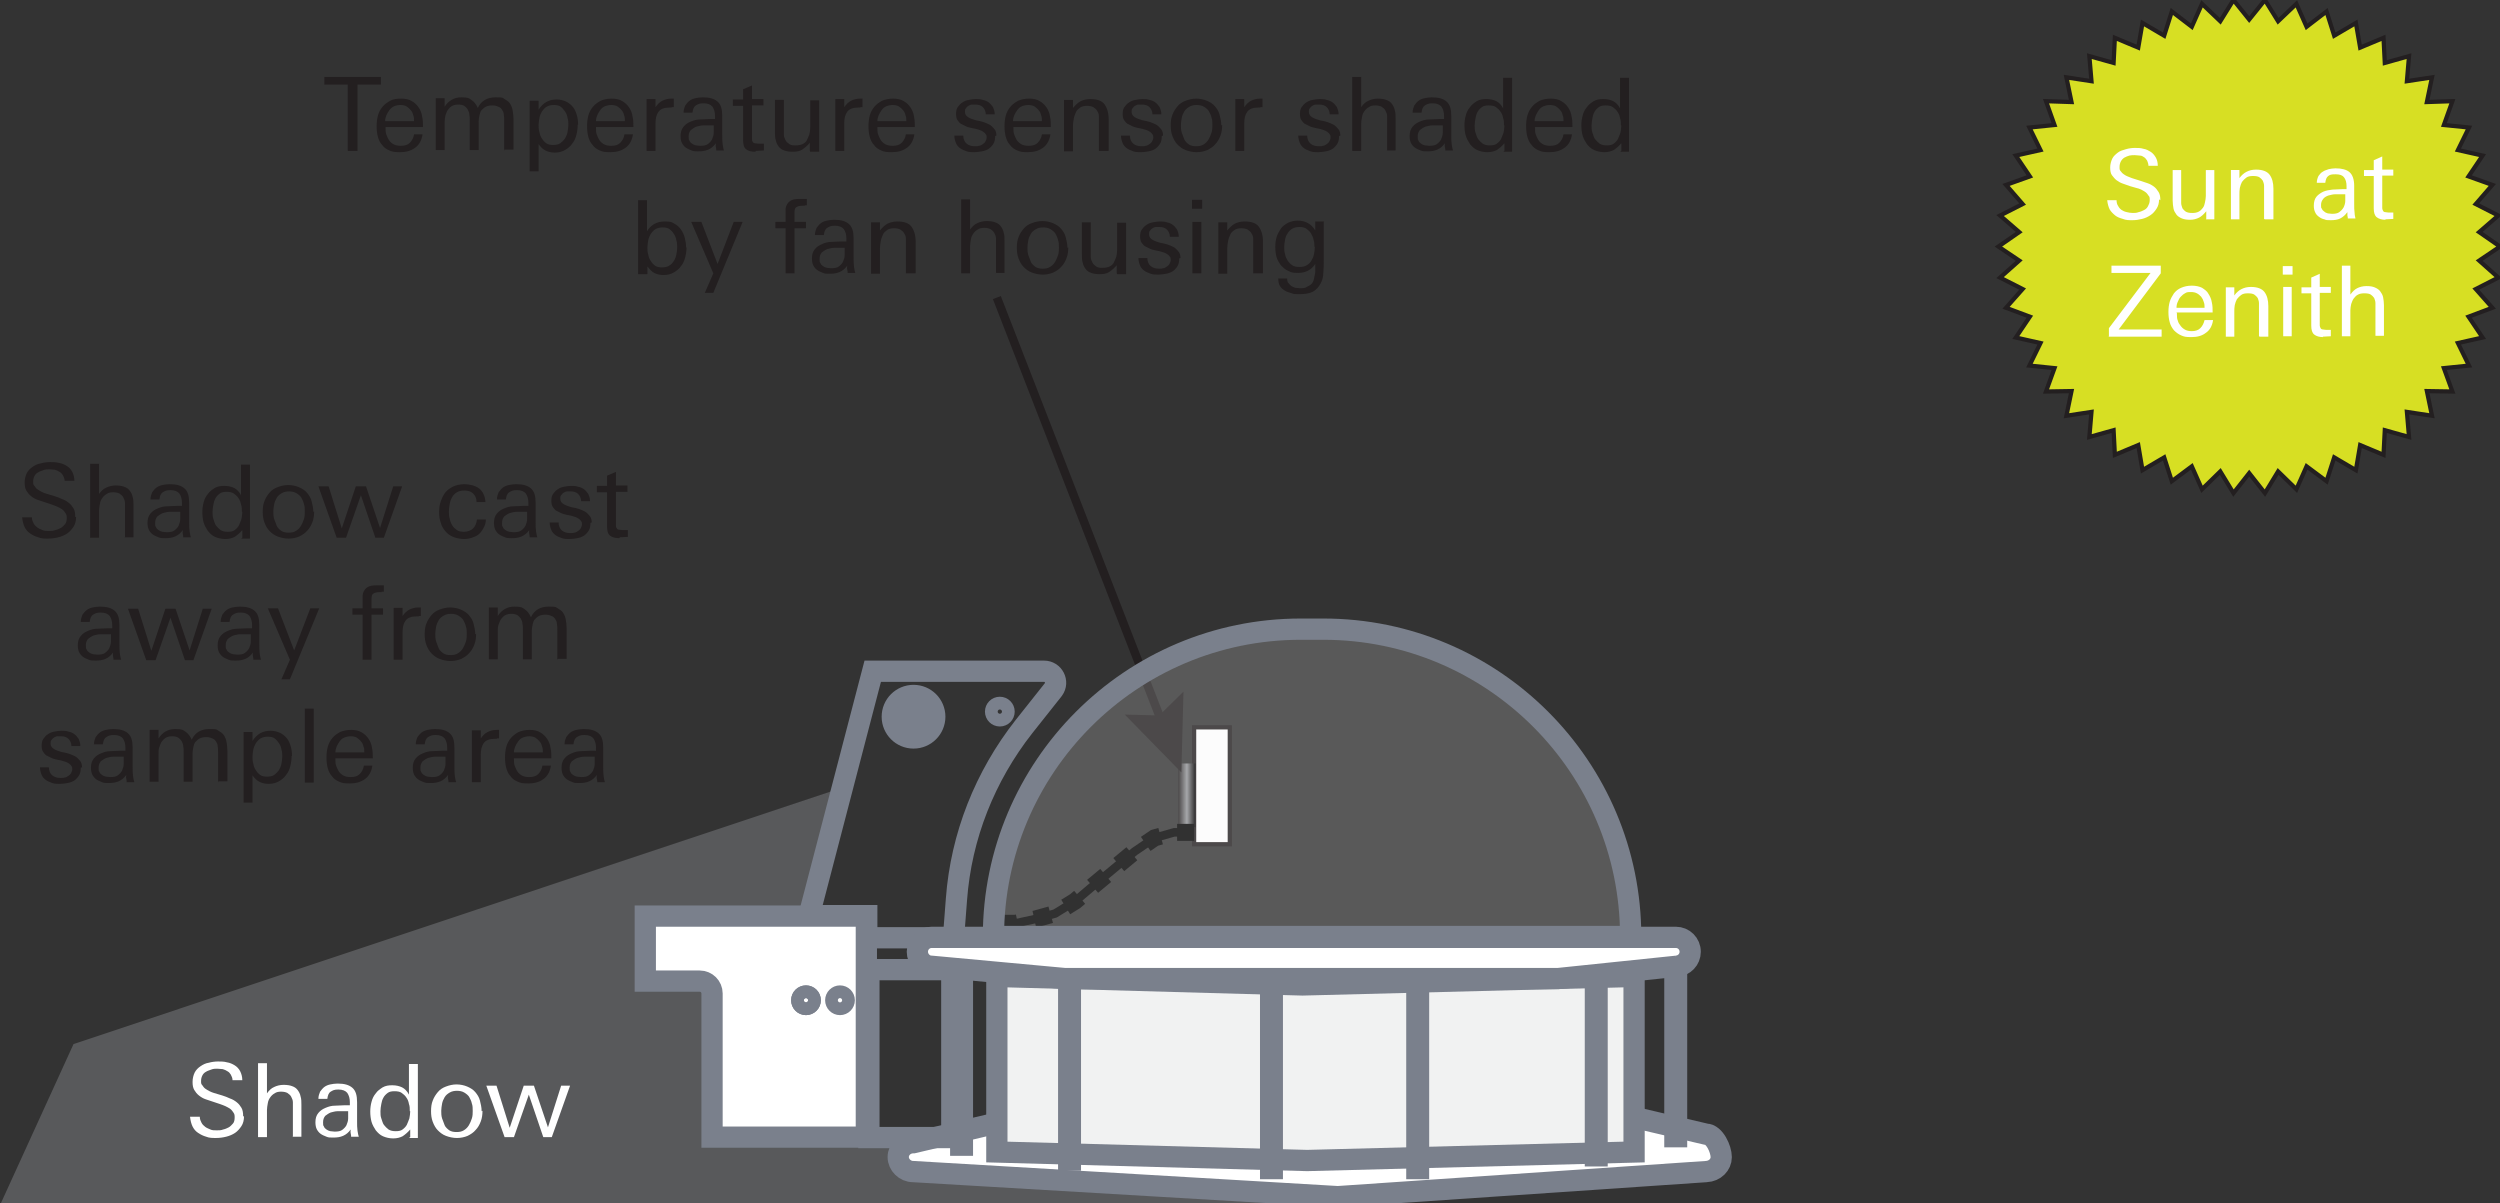 <?xml version="1.0" encoding="UTF-8"?>
<svg id="Layer_1" xmlns="http://www.w3.org/2000/svg" width="588.1" height="283" xmlns:xlink="http://www.w3.org/1999/xlink" version="1.1" viewBox="0 0 588.1 283">
  <rect x="0" y="0" width="588.1" height="283" fill="#333333" stroke="none"/>
  <!-- Generator: Adobe Illustrator 29.6.1, SVG Export Plug-In . SVG Version: 2.1.1 Build 9)  -->
  <defs>
    <style>
      .st0 {
        fill: #58595b;
      }

      .st1, .st2, .st3, .st4, .st5, .st6, .st7, .st8, .st9, .st10, .st11, .st12, .st13, .st14 {
        stroke-miterlimit: 10;
      }

      .st1, .st3 {
        fill: #7a808c;
      }

      .st1, .st3, .st4, .st6, .st9, .st10, .st12 {
        stroke: #7a808c;
      }

      .st2 {
        stroke: #797f8b;
      }

      .st2, .st5, .st7, .st8, .st10, .st12, .st13 {
        fill: none;
      }

      .st2, .st7, .st8 {
        stroke-width: 2px;
      }

      .st15 {
        fill: #231f20;
      }

      .st3, .st12 {
        stroke-width: 3px;
      }

      .st4 {
        fill-opacity: .2;
      }

      .st4, .st6, .st9, .st10 {
        stroke-width: 5px;
      }

      .st4, .st9 {
        fill: #f1f2f2;
      }

      .st5 {
        stroke-dasharray: 4 4;
      }

      .st5, .st8 {
        stroke: #010101;
      }

      .st5, .st13 {
        stroke-width: 4px;
      }

      .st16, .st6, .st11 {
        fill: #fff;
      }

      .st7, .st11, .st14 {
        stroke: #231f20;
      }

      .st13 {
        stroke: url(#linear-gradient);
      }

      .st14 {
        fill: #d7df23;
      }
    </style>
    <linearGradient id="linear-gradient" x1="277.2" y1="187.1" x2="281.2" y2="187.1" gradientUnits="userSpaceOnUse">
      <stop offset="0" stop-color="#231f20"/>
      <stop offset=".5" stop-color="#939598"/>
      <stop offset="1" stop-color="#000"/>
    </linearGradient>
  </defs>
  <g>
    <rect class="st11" x="280.9" y="171.1" width="8.4" height="27.5"/>
    <line class="st13" x1="279.2" y1="179.6" x2="279.2" y2="194.6"/>
    <polyline class="st5" points="280.9 195.8 276.2 195.8 271.6 197.1 266.9 200.3 262.2 204.2 257.5 208.1 252.9 212 248.2 214.9 243.5 216.2 238.9 217.2 234.2 217.2"/>
    <polyline class="st8" points="280.9 195.8 276.2 195.8 271.6 197.1 266.9 200.3 262.2 204.2 257.5 208.1 252.9 212 248.2 214.9 243.5 216.2 238.9 217.2 234.2 217.2"/>
  </g>
  <path class="st2" d="M201.3,219.8"/>
  <path class="st2" d="M201.3,225.8"/>
  <path class="st7" d="M201.3,222.8"/>
  <polygon class="st0" points="321.9 283.5 0 283.5 17.3 245.6 196.6 185.8 189.5 214 150.3 214 150.3 232.3 166.5 232.2 166.5 269 321.9 269 321.9 283.5"/>
  <g>
    <path class="st16" d="M57.4,262.6c0,.9-.2,1.7-.6,2.3s-.9,1.2-1.5,1.6c-.6.4-1.3.7-2.1.9-.8.2-1.6.3-2.4.3s-1.6,0-2.3-.3c-.7-.2-1.3-.5-1.9-.9s-1-.9-1.3-1.5c-.3-.6-.5-1.4-.6-2.3h2.3c0,.6.2,1,.4,1.4s.5.7.9,1c.4.3.8.4,1.2.6s.9.2,1.5.2,1,0,1.5-.2c.5-.1.9-.3,1.3-.5.4-.2.7-.6,1-.9s.4-.9.4-1.4,0-.8-.3-1.2c-.2-.3-.4-.6-.8-.9-.3-.2-.7-.4-1.1-.6s-.8-.3-1.3-.5l-1.5-.5c-.6-.2-1.2-.4-1.8-.6-.6-.2-1.1-.5-1.6-.9-.5-.4-.8-.8-1.1-1.3-.3-.5-.4-1.1-.4-1.9s.2-1.6.5-2.2c.3-.6.8-1.1,1.4-1.5.6-.4,1.2-.7,1.9-.8.7-.2,1.5-.3,2.2-.3s1.4,0,2.1.2c.7.1,1.3.4,1.8.7.5.3,1,.8,1.3,1.4s.5,1.3.5,2.1h-2.3c0-.5-.2-.9-.4-1.3-.2-.3-.4-.6-.8-.8-.3-.2-.7-.4-1.1-.5-.4,0-.8-.1-1.3-.1s-.9,0-1.4.2-.9.3-1.2.5c-.4.2-.7.5-.9.9-.2.4-.3.8-.3,1.3s0,.7.3,1c.2.3.4.6.7.8.3.2.6.4,1,.6.4.2.7.3,1,.4l2,.6c.6.2,1.2.4,1.8.7.6.2,1.1.5,1.6.9s.8.8,1.1,1.3c.3.5.4,1.2.4,2Z"/>
    <path class="st16" d="M68.9,267.5v-6.7c0-.5,0-1,0-1.5,0-.5-.2-.9-.4-1.3-.2-.4-.5-.6-.9-.9-.4-.2-.9-.3-1.5-.3s-1.1.1-1.5.4c-.4.2-.8.6-1,.9-.3.4-.5.8-.6,1.4s-.2,1.1-.2,1.6v6.4h-2.1v-17.4h2.1v7.1c.5-.7,1-1.2,1.7-1.5.6-.3,1.4-.5,2.2-.5s1.5.1,2,.3c.6.2,1,.5,1.3.9.3.4.6.9.7,1.5.2.6.2,1.3.2,2v7.5h-2.1Z"/>
    <path class="st16" d="M82.6,267.5c0-.3,0-.5-.1-.9s0-.6,0-.9c-.5.7-1.1,1.2-1.8,1.5s-1.4.4-2.3.4-1.1,0-1.6-.2-1-.4-1.4-.7c-.4-.3-.7-.7-.9-1.1-.2-.4-.3-1-.3-1.6,0-.9.2-1.6.7-2.2s1-.9,1.7-1.2c.7-.3,1.4-.5,2.2-.5.8,0,1.6-.1,2.3-.1s.4,0,.6,0c.2,0,.4,0,.6,0v-.7c0-.9-.2-1.6-.6-2.2-.4-.5-1.1-.8-2.1-.8s-1.3.2-1.8.5-.7.9-.8,1.7h-2.1c0-.7.2-1.2.4-1.7.3-.4.6-.8,1-1.1s.9-.5,1.4-.6c.5-.1,1.1-.2,1.7-.2,1.6,0,2.7.3,3.5,1,.8.7,1.1,1.8,1.1,3.4v4.5c0,.8,0,1.5.1,2.2s.2,1.1.3,1.4h-1.8ZM82.1,261.4c-.3,0-.5,0-.6,0h-.5c-.5,0-1,0-1.6,0-.6,0-1.1.2-1.6.3-.5.2-.9.5-1.3.8-.3.4-.5.8-.5,1.5s0,.7.2,1c.1.3.3.5.6.7s.5.3.9.4c.3,0,.7.1,1,.1.8,0,1.4-.1,1.8-.4.4-.3.8-.7,1-1.1.2-.5.4-1,.4-1.6,0-.6,0-1.2,0-1.8Z"/>
    <path class="st16" d="M96.5,267.5v-1.8c-.6.7-1.2,1.2-1.8,1.6-.6.3-1.3.5-2.2.5s-1.7-.2-2.4-.5-1.2-.8-1.7-1.4c-.4-.6-.8-1.3-1-2s-.3-1.6-.3-2.4.1-1.6.3-2.3c.2-.8.5-1.4,1-2,.4-.6,1-1,1.6-1.4.7-.4,1.4-.5,2.3-.5s1.7.2,2.3.5,1.2.9,1.6,1.7v-7.2h2.1v13.8c0,.6,0,1.2,0,1.8,0,.6,0,1.2,0,1.8h-2.1ZM96.4,261.4c0-.6,0-1.2-.2-1.7-.1-.6-.3-1.1-.6-1.5-.3-.5-.7-.8-1.1-1.1s-1-.4-1.7-.4-1.2.1-1.6.4c-.4.3-.8.7-1,1.1-.3.5-.4,1-.5,1.5-.1.6-.2,1.1-.2,1.7s0,1.2.2,1.7.3,1.1.6,1.5c.3.4.7.8,1.1,1.1.5.3,1,.4,1.7.4s1.2-.1,1.6-.4.8-.7,1-1.1.4-1,.6-1.5c.1-.6.2-1.1.2-1.7Z"/>
    <path class="st16" d="M113.5,261.3c0,.9-.1,1.7-.4,2.5-.3.8-.7,1.5-1.2,2-.5.6-1.1,1-1.9,1.4-.7.3-1.6.5-2.5.5s-1.8-.2-2.6-.5-1.4-.8-1.9-1.3-.9-1.2-1.2-2c-.3-.8-.4-1.6-.4-2.5s.1-1.8.4-2.5c.3-.8.7-1.4,1.2-2,.5-.6,1.1-1,1.9-1.3s1.6-.5,2.5-.5,1.8.2,2.5.5c.7.3,1.4.7,1.9,1.3.5.6.9,1.2,1.1,2s.4,1.6.4,2.5ZM111.2,261.3c0-.6,0-1.2-.2-1.7-.1-.6-.4-1.1-.6-1.5s-.7-.8-1.2-1.1-1.1-.4-1.7-.4-1.2.1-1.7.4-.9.6-1.2,1.1-.5,1-.6,1.5c-.1.6-.2,1.2-.2,1.7s0,1.2.2,1.8.4,1.1.6,1.6.7.9,1.1,1.2c.5.3,1,.4,1.7.4s1.2-.1,1.7-.4.9-.7,1.2-1.2c.3-.5.5-1,.7-1.6s.2-1.2.2-1.7Z"/>
    <path class="st16" d="M129.9,267.5h-2.1l-3.4-10-3.5,10h-2.2l-4.3-12.1h2.4l3.1,9.9,3.3-9.9h2.4l3.3,9.8,3.1-9.8h2.1l-4.3,12.1Z"/>
  </g>
  <g>
    <path class="st15" d="M84.1,19.9v15.6h-2.3v-15.6h-5.5v-1.8h13.3v1.8h-5.5Z"/>
    <path class="st15" d="M90.7,29.9v.2c0,.6,0,1.1.2,1.6.2.5.4,1,.7,1.4.3.4.7.7,1.1.9s1,.3,1.6.3c.9,0,1.6-.2,2.1-.7s.9-1.2,1-2h2c-.2,1.4-.8,2.5-1.8,3.2-1,.7-2.1,1-3.5,1s-1.8-.1-2.5-.4-1.3-.7-1.7-1.3c-.5-.5-.8-1.2-1-1.9s-.3-1.6-.3-2.5.1-1.8.3-2.5c.2-.8.6-1.5,1.1-2.1.5-.6,1.1-1,1.8-1.4s1.6-.5,2.6-.5,1.9.2,2.5.6c.7.4,1.2.9,1.6,1.5.4.6.7,1.3.8,2.1.2.8.2,1.7.2,2.5h-8.9ZM97.4,28.5c0-.5,0-1-.2-1.4-.1-.5-.3-.9-.6-1.2-.3-.4-.6-.6-1-.9-.4-.2-.9-.3-1.4-.3s-1,.1-1.5.3c-.4.2-.8.5-1.1.9s-.5.8-.7,1.2c-.2.5-.3.9-.3,1.4h6.7Z"/>
    <path class="st15" d="M118.6,35.5v-7.2c0-.5,0-1-.1-1.4,0-.4-.2-.8-.4-1.1-.2-.3-.5-.6-.9-.7-.4-.2-.8-.3-1.4-.3s-1.1.1-1.5.3c-.4.2-.7.5-1,.8s-.4.8-.5,1.2-.2,1-.2,1.5v6.7h-2.1v-7c0-.5,0-1-.1-1.4,0-.4-.2-.8-.4-1.2-.2-.3-.5-.6-.8-.8-.4-.2-.8-.3-1.4-.3s-1,.1-1.4.3c-.4.2-.7.5-1,.9-.3.4-.4.8-.6,1.3-.1.5-.2,1-.2,1.5v6.7h-2.1v-8c0-1.4,0-2.8,0-4.2h2.1v2c.9-1.4,2.2-2.2,3.9-2.2s1.8.2,2.4.6c.6.4,1.1,1,1.5,1.9.8-1.7,2.2-2.5,4.2-2.5s1.5.1,2.1.4c.5.3,1,.6,1.3,1.1.3.5.5,1,.6,1.6.1.6.2,1.3.2,2.1v7.1h-2.1Z"/>
    <path class="st15" d="M135.9,29.3c0,.8-.1,1.6-.3,2.4-.2.8-.5,1.5-1,2.1-.4.6-1,1.1-1.7,1.5-.7.4-1.5.6-2.4.6s-1.6-.2-2.2-.5-1.1-.8-1.6-1.5v6.4h-2.1v-13.2c0-.6,0-1.1,0-1.7,0-.6,0-1.2,0-1.7h2.1v2.1c.5-.8,1.1-1.4,1.8-1.8.7-.4,1.5-.6,2.4-.6s1.6.2,2.3.5c.6.3,1.2.8,1.6,1.3s.7,1.2.9,1.9.3,1.5.3,2.3ZM133.7,29.4c0-.5,0-1.1-.2-1.7-.1-.6-.3-1.1-.6-1.5s-.6-.8-1-1.1-1-.4-1.6-.4-1.2.1-1.7.4-.8.7-1.1,1.1c-.3.5-.5,1-.6,1.5s-.2,1.2-.2,1.7,0,1.1.2,1.7c.1.6.3,1.1.6,1.5.3.5.6.8,1,1.1.4.3,1,.4,1.6.4s1.3-.1,1.7-.4.8-.7,1.1-1.1c.3-.5.5-1,.6-1.5.1-.6.2-1.2.2-1.7Z"/>
    <path class="st15" d="M140.2,29.9v.2c0,.6,0,1.1.2,1.6.2.5.4,1,.7,1.4.3.4.7.7,1.1.9s1,.3,1.6.3c.9,0,1.6-.2,2.1-.7s.9-1.2,1-2h2c-.2,1.4-.8,2.5-1.8,3.2-1,.7-2.1,1-3.5,1s-1.8-.1-2.5-.4-1.3-.7-1.7-1.3c-.5-.5-.8-1.2-1-1.9s-.3-1.6-.3-2.5.1-1.8.3-2.5c.2-.8.6-1.5,1.1-2.1.5-.6,1.1-1,1.8-1.4.7-.3,1.6-.5,2.6-.5s1.9.2,2.5.6c.7.4,1.2.9,1.6,1.5.4.6.7,1.3.8,2.1.2.8.2,1.7.2,2.5h-8.9ZM147,28.5c0-.5,0-1-.2-1.4-.1-.5-.3-.9-.6-1.2-.3-.4-.6-.6-1-.9-.4-.2-.9-.3-1.4-.3s-1,.1-1.5.3-.8.5-1.1.9-.5.8-.7,1.2c-.2.5-.3.9-.3,1.4h6.7Z"/>
    <path class="st15" d="M158,25.3c-.2,0-.4,0-.5,0-1.2,0-2.1.3-2.6,1-.5.7-.7,1.6-.7,2.7v6.5h-2.1v-8.6c0-1.2,0-2.4,0-3.6h2.1v1.9c.5-.7,1-1.2,1.6-1.5.6-.3,1.3-.5,2.1-.5s.2,0,.3,0c.1,0,.2,0,.3,0v2c-.2,0-.3,0-.5,0Z"/>
    <path class="st15" d="M168.5,35.5c0-.3,0-.5-.1-.9s0-.6,0-.9c-.5.7-1.1,1.2-1.8,1.5s-1.4.4-2.3.4-1.1,0-1.6-.2-1-.4-1.4-.7c-.4-.3-.7-.7-.9-1.1-.2-.4-.3-1-.3-1.6,0-.9.2-1.6.7-2.2s1-.9,1.7-1.2c.7-.3,1.4-.5,2.2-.5.8,0,1.6-.1,2.3-.1s.4,0,.6,0c.2,0,.4,0,.6,0v-.7c0-.9-.2-1.6-.6-2.2-.4-.5-1.1-.8-2.1-.8s-1.3.2-1.8.5-.7.9-.8,1.7h-2.1c0-.7.2-1.2.4-1.7.3-.4.6-.8,1-1.1s.9-.5,1.4-.6c.5-.1,1.1-.2,1.7-.2,1.6,0,2.7.3,3.5,1,.8.7,1.1,1.8,1.1,3.4v4.5c0,.8,0,1.5.1,2.2s.2,1.1.3,1.4h-1.8ZM168.1,29.5c-.3,0-.5,0-.6,0h-.5c-.5,0-1,0-1.6,0-.6,0-1.1.2-1.6.3-.5.2-.9.5-1.3.8-.3.4-.5.8-.5,1.5s0,.7.2,1c.1.3.3.5.6.7s.5.3.9.4c.3,0,.7.1,1,.1.8,0,1.4-.1,1.8-.4.4-.3.8-.7,1-1.1.2-.5.4-1,.4-1.6,0-.6,0-1.2,0-1.8Z"/>
    <path class="st15" d="M177.7,35.7c-1,0-1.7-.2-2.2-.6-.5-.4-.7-1.1-.7-2.2v-8h-2.4v-1.5h2.4v-2.4l2.1-.9v3.2h2.7v1.5h-2.7v7.1c0,.4,0,.7,0,.9,0,.3.1.5.2.6.1.2.3.3.5.3s.5.1.9.1.4,0,.6,0,.4,0,.6,0v1.6c-.7,0-1.3.1-1.9.1Z"/>
    <path class="st15" d="M190.5,35.5v-1.9c-.6.7-1.2,1.2-1.8,1.6s-1.4.5-2.2.5-1.5-.1-2-.3c-.6-.2-1-.5-1.3-.9-.3-.4-.6-.9-.7-1.5-.2-.6-.2-1.3-.2-2v-7.5h2.1v6.7c0,.5,0,1,0,1.5s.2.9.4,1.3c.2.4.5.6.9.9s.9.3,1.5.3,1.2-.1,1.6-.3.8-.5,1-.9.4-.9.6-1.4c.1-.5.2-1,.2-1.6v-6.4h2.1v9c0,1,0,2.1,0,3.1h-2.1Z"/>
    <path class="st15" d="M202.4,25.3c-.2,0-.4,0-.5,0-1.2,0-2.1.3-2.6,1-.5.7-.7,1.6-.7,2.7v6.5h-2.1v-8.6c0-1.2,0-2.4,0-3.6h2.1v1.9c.5-.7,1-1.2,1.6-1.5.6-.3,1.3-.5,2.1-.5s.2,0,.3,0c.1,0,.2,0,.3,0v2c-.2,0-.3,0-.5,0Z"/>
    <path class="st15" d="M206.4,29.9v.2c0,.6,0,1.1.2,1.6.2.5.4,1,.7,1.4.3.4.7.7,1.1.9s1,.3,1.6.3c.9,0,1.6-.2,2.1-.7s.9-1.2,1-2h2c-.2,1.4-.8,2.5-1.8,3.2-1,.7-2.1,1-3.5,1s-1.8-.1-2.5-.4-1.3-.7-1.7-1.3c-.5-.5-.8-1.2-1-1.9s-.3-1.6-.3-2.5.1-1.8.3-2.5c.2-.8.6-1.5,1.1-2.1.5-.6,1.1-1,1.8-1.4.7-.3,1.6-.5,2.6-.5s1.9.2,2.5.6c.7.4,1.2.9,1.6,1.5.4.6.7,1.3.8,2.1.2.8.2,1.7.2,2.5h-8.9ZM213.2,28.5c0-.5,0-1-.2-1.4-.1-.5-.3-.9-.6-1.2-.3-.4-.6-.6-1-.9-.4-.2-.9-.3-1.4-.3s-1,.1-1.5.3-.8.5-1.1.9-.5.8-.7,1.2c-.2.5-.3.9-.3,1.4h6.7Z"/>
    <path class="st15" d="M234.1,32c0,.7-.1,1.3-.4,1.8-.3.5-.7.9-1.1,1.2-.5.3-1,.5-1.6.6-.6.1-1.2.2-1.8.2s-1.3,0-1.8-.2-1.1-.4-1.5-.7c-.4-.3-.8-.7-1-1.2-.2-.5-.4-1.1-.4-1.8h2.1c0,.8.3,1.5.8,1.9s1.1.6,1.9.6.6,0,1-.1c.3,0,.6-.2.9-.4s.5-.4.6-.6.3-.6.3-.9,0-.6-.2-.8c-.1-.2-.3-.4-.6-.6s-.5-.3-.8-.4c-.3-.1-.7-.2-1-.3l-1-.2c-.4-.1-.9-.2-1.3-.4s-.8-.4-1.2-.6c-.3-.2-.6-.6-.8-.9s-.3-.8-.3-1.4.1-1.2.4-1.6c.3-.4.6-.8,1.1-1.1.4-.3.9-.5,1.5-.6.6-.1,1.1-.2,1.6-.2s1.2,0,1.7.2c.5.1,1,.3,1.4.6s.7.7,1,1.1c.2.5.4,1,.4,1.7h-2.1c0-.7-.3-1.3-.7-1.7-.4-.4-1-.6-1.7-.6s-.6,0-.9,0c-.3,0-.6.2-.8.3s-.4.3-.6.6c-.2.2-.2.5-.2.8,0,.6.3,1,.8,1.3.5.3,1.1.5,1.8.7l1,.2c.5.1,1,.3,1.5.5.5.2.9.4,1.2.7.3.3.6.6.8.9.2.4.3.8.3,1.3Z"/>
    <path class="st15" d="M238.4,29.9v.2c0,.6,0,1.1.2,1.6.2.5.4,1,.7,1.4.3.4.7.7,1.1.9s1,.3,1.6.3c.9,0,1.6-.2,2.1-.7s.9-1.2,1-2h2c-.2,1.4-.8,2.5-1.8,3.2-1,.7-2.1,1-3.5,1s-1.8-.1-2.5-.4-1.3-.7-1.7-1.3c-.5-.5-.8-1.2-1-1.9s-.3-1.6-.3-2.5.1-1.8.3-2.5c.2-.8.6-1.5,1.1-2.1.5-.6,1.1-1,1.8-1.4.7-.3,1.6-.5,2.6-.5s1.9.2,2.5.6c.7.4,1.2.9,1.6,1.5.4.6.7,1.3.8,2.1.2.8.2,1.7.2,2.5h-8.9ZM245.1,28.5c0-.5,0-1-.2-1.4-.1-.5-.3-.9-.6-1.2-.3-.4-.6-.6-1-.9-.4-.2-.9-.3-1.4-.3s-1,.1-1.5.3-.8.5-1.1.9-.5.8-.7,1.2c-.2.5-.3.9-.3,1.4h6.7Z"/>
    <path class="st15" d="M258.5,35.5v-6.7c0-.5,0-1,0-1.5,0-.5-.2-.9-.4-1.2-.2-.4-.5-.6-.9-.9-.4-.2-.9-.3-1.5-.3s-1.2.1-1.6.4c-.4.3-.8.6-1,1.1s-.4.9-.5,1.5c-.1.6-.2,1.1-.2,1.7v6h-2.1v-9c0-.3,0-.5,0-.8,0-.3,0-.6,0-.9s0-.5,0-.8c0-.2,0-.5,0-.6h2.1v1.9c.6-.7,1.1-1.2,1.8-1.6.6-.3,1.4-.5,2.3-.5,1.6,0,2.7.4,3.3,1.2.6.8,1,2,1,3.5v7.5h-2.1Z"/>
    <path class="st15" d="M273.3,32c0,.7-.1,1.3-.4,1.8-.3.5-.7.9-1.1,1.2-.5.3-1,.5-1.6.6-.6.1-1.2.2-1.8.2s-1.3,0-1.8-.2-1.1-.4-1.5-.7c-.4-.3-.8-.7-1-1.2-.2-.5-.4-1.1-.4-1.8h2.1c0,.8.3,1.5.8,1.9s1.1.6,1.9.6.6,0,1-.1c.3,0,.6-.2.9-.4s.5-.4.6-.6.3-.6.3-.9,0-.6-.2-.8c-.1-.2-.3-.4-.6-.6s-.5-.3-.8-.4c-.3-.1-.7-.2-1-.3l-1-.2c-.4-.1-.9-.2-1.3-.4s-.8-.4-1.2-.6c-.3-.2-.6-.6-.8-.9s-.3-.8-.3-1.4.1-1.2.4-1.6c.3-.4.6-.8,1.1-1.1.4-.3.9-.5,1.5-.6.6-.1,1.1-.2,1.6-.2s1.2,0,1.7.2c.5.1,1,.3,1.4.6s.7.7,1,1.1c.2.5.4,1,.4,1.7h-2.1c0-.7-.3-1.3-.7-1.7-.4-.4-1-.6-1.7-.6s-.6,0-.9,0c-.3,0-.6.2-.8.3s-.4.3-.6.6c-.2.2-.2.5-.2.8,0,.6.3,1,.8,1.3.5.3,1.1.5,1.8.7l1,.2c.5.1,1,.3,1.5.5.5.2.9.4,1.2.7.3.3.6.6.8.9.2.4.3.8.3,1.3Z"/>
    <path class="st15" d="M287.5,29.4c0,.9-.1,1.7-.4,2.5-.3.8-.7,1.5-1.2,2-.5.6-1.1,1-1.9,1.4-.7.3-1.6.5-2.5.5s-1.8-.2-2.6-.5-1.4-.8-1.9-1.3-.9-1.2-1.2-2c-.3-.8-.4-1.6-.4-2.5s.1-1.8.4-2.5c.3-.8.7-1.4,1.2-2,.5-.6,1.1-1,1.9-1.3s1.6-.5,2.5-.5,1.8.2,2.5.5c.7.3,1.4.7,1.9,1.3.5.6.9,1.2,1.1,2s.4,1.6.4,2.5ZM285.2,29.4c0-.6,0-1.2-.2-1.7-.1-.6-.4-1.1-.6-1.5s-.7-.8-1.2-1.1-1.1-.4-1.7-.4-1.2.1-1.7.4-.9.6-1.2,1.1-.5,1-.6,1.5c-.1.6-.2,1.2-.2,1.7s0,1.2.2,1.8.4,1.1.6,1.6.7.9,1.1,1.2c.5.3,1,.4,1.7.4s1.2-.1,1.7-.4.9-.7,1.2-1.2c.3-.5.5-1,.7-1.6s.2-1.2.2-1.7Z"/>
    <path class="st15" d="M296.5,25.3c-.2,0-.4,0-.5,0-1.2,0-2.1.3-2.6,1-.5.7-.7,1.6-.7,2.7v6.5h-2.1v-8.6c0-1.2,0-2.4,0-3.6h2.1v1.9c.5-.7,1-1.2,1.6-1.5.6-.3,1.3-.5,2.1-.5s.2,0,.3,0c.1,0,.2,0,.3,0v2c-.2,0-.3,0-.5,0Z"/>
    <path class="st15" d="M315,32c0,.7-.1,1.3-.4,1.8-.3.5-.7.9-1.1,1.2-.5.3-1,.5-1.6.6-.6.1-1.2.2-1.8.2s-1.3,0-1.8-.2-1.1-.4-1.5-.7c-.4-.3-.8-.7-1-1.2-.2-.5-.4-1.1-.4-1.8h2.1c0,.8.3,1.5.8,1.9s1.1.6,1.9.6.6,0,1-.1c.3,0,.6-.2.9-.4s.5-.4.6-.6.3-.6.3-.9,0-.6-.2-.8c-.1-.2-.3-.4-.6-.6s-.5-.3-.8-.4c-.3-.1-.7-.2-1-.3l-1-.2c-.4-.1-.9-.2-1.3-.4s-.8-.4-1.2-.6c-.3-.2-.6-.6-.8-.9s-.3-.8-.3-1.4.1-1.2.4-1.6c.3-.4.6-.8,1.1-1.1.4-.3.9-.5,1.5-.6.6-.1,1.1-.2,1.6-.2s1.2,0,1.7.2c.5.1,1,.3,1.4.6s.7.7,1,1.1c.2.5.4,1,.4,1.7h-2.1c0-.7-.3-1.3-.7-1.7-.4-.4-1-.6-1.7-.6s-.6,0-.9,0c-.3,0-.6.2-.8.3s-.4.3-.6.6c-.2.2-.2.5-.2.8,0,.6.3,1,.8,1.3.5.3,1.1.5,1.8.7l1,.2c.5.1,1,.3,1.5.5.5.2.9.4,1.2.7.3.3.6.6.8.9.2.4.3.8.3,1.3Z"/>
    <path class="st15" d="M326.3,35.5v-6.7c0-.5,0-1,0-1.5,0-.5-.2-.9-.4-1.3-.2-.4-.5-.6-.9-.9-.4-.2-.9-.3-1.5-.3s-1.1.1-1.5.4c-.4.2-.8.6-1,.9-.3.4-.5.8-.6,1.4s-.2,1.1-.2,1.6v6.4h-2.1v-17.4h2.1v7.1c.5-.7,1-1.2,1.7-1.5.6-.3,1.4-.5,2.2-.5s1.5.1,2,.3c.6.2,1,.5,1.3.9.3.4.6.9.7,1.5.2.6.2,1.3.2,2v7.5h-2.1Z"/>
    <path class="st15" d="M340,35.5c0-.3,0-.5-.1-.9s0-.6,0-.9c-.5.7-1.1,1.2-1.8,1.5s-1.4.4-2.3.4-1.1,0-1.6-.2-1-.4-1.4-.7c-.4-.3-.7-.7-.9-1.1-.2-.4-.3-1-.3-1.6,0-.9.2-1.6.7-2.2s1-.9,1.7-1.2c.7-.3,1.4-.5,2.2-.5.8,0,1.6-.1,2.3-.1s.4,0,.6,0c.2,0,.4,0,.6,0v-.7c0-.9-.2-1.6-.6-2.2-.4-.5-1.1-.8-2.1-.8s-1.3.2-1.8.5-.7.9-.8,1.7h-2.1c0-.7.2-1.2.4-1.7.3-.4.6-.8,1-1.1s.9-.5,1.4-.6c.5-.1,1.1-.2,1.7-.2,1.6,0,2.7.3,3.5,1,.8.7,1.1,1.8,1.1,3.4v4.5c0,.8,0,1.5.1,2.2s.2,1.1.3,1.4h-1.8ZM339.6,29.5c-.3,0-.5,0-.6,0h-.5c-.5,0-1,0-1.6,0-.6,0-1.1.2-1.6.3-.5.2-.9.5-1.3.8-.3.4-.5.8-.5,1.5s0,.7.2,1c.1.3.3.5.6.7s.5.3.9.4c.3,0,.7.1,1,.1.8,0,1.4-.1,1.8-.4.4-.3.8-.7,1-1.1.2-.5.4-1,.4-1.6,0-.6,0-1.2,0-1.8Z"/>
    <path class="st15" d="M353.9,35.5v-1.8c-.6.7-1.2,1.2-1.8,1.6-.6.3-1.3.5-2.2.5s-1.7-.2-2.4-.5-1.2-.8-1.7-1.4c-.4-.6-.8-1.3-1-2s-.3-1.6-.3-2.4.1-1.6.3-2.3c.2-.8.5-1.4,1-2,.4-.6,1-1,1.6-1.4.7-.4,1.4-.5,2.3-.5s1.7.2,2.3.5,1.2.9,1.6,1.7v-7.2h2.1v13.8c0,.6,0,1.2,0,1.8,0,.6,0,1.2,0,1.8h-2.1ZM353.8,29.5c0-.6,0-1.2-.2-1.7-.1-.6-.3-1.1-.6-1.5-.3-.5-.7-.8-1.1-1.1s-1-.4-1.7-.4-1.2.1-1.6.4c-.4.3-.8.7-1,1.1-.3.5-.4,1-.5,1.5-.1.6-.2,1.1-.2,1.7s0,1.2.2,1.7.3,1.1.6,1.5c.3.4.7.8,1.1,1.1.5.3,1,.4,1.7.4s1.2-.1,1.6-.4.8-.7,1-1.1.4-1,.6-1.5c.1-.6.2-1.1.2-1.7Z"/>
    <path class="st15" d="M361.1,29.9v.2c0,.6,0,1.1.2,1.6.2.5.4,1,.7,1.4.3.4.7.7,1.1.9s1,.3,1.6.3c.9,0,1.6-.2,2.1-.7s.9-1.2,1-2h2c-.2,1.4-.8,2.5-1.8,3.2-1,.7-2.1,1-3.5,1s-1.8-.1-2.5-.4-1.3-.7-1.7-1.3c-.5-.5-.8-1.2-1-1.9s-.3-1.6-.3-2.5.1-1.8.3-2.5c.2-.8.6-1.5,1.1-2.1.5-.6,1.1-1,1.8-1.4.7-.3,1.6-.5,2.6-.5s1.9.2,2.5.6c.7.4,1.2.9,1.6,1.5.4.6.7,1.3.8,2.1.2.8.2,1.7.2,2.5h-8.9ZM367.8,28.5c0-.5,0-1-.2-1.4-.1-.5-.3-.9-.6-1.2-.3-.4-.6-.6-1-.9-.4-.2-.9-.3-1.4-.3s-1,.1-1.5.3-.8.5-1.1.9-.5.8-.7,1.2c-.2.5-.3.9-.3,1.4h6.7Z"/>
    <path class="st15" d="M381.4,35.5v-1.8c-.6.7-1.2,1.2-1.8,1.6-.6.3-1.3.5-2.2.5s-1.7-.2-2.4-.5-1.2-.8-1.7-1.4c-.4-.6-.8-1.3-1-2s-.3-1.6-.3-2.4.1-1.6.3-2.3c.2-.8.5-1.4,1-2,.4-.6,1-1,1.6-1.4.7-.4,1.4-.5,2.3-.5s1.7.2,2.3.5,1.2.9,1.6,1.7v-7.2h2.1v13.8c0,.6,0,1.2,0,1.8,0,.6,0,1.2,0,1.8h-2.1ZM381.3,29.5c0-.6,0-1.2-.2-1.7-.1-.6-.3-1.1-.6-1.5-.3-.5-.7-.8-1.1-1.1s-1-.4-1.7-.4-1.2.1-1.6.4c-.4.3-.8.7-1,1.1-.3.5-.4,1-.5,1.5-.1.6-.2,1.1-.2,1.7s0,1.2.2,1.7.3,1.1.6,1.5c.3.4.7.8,1.1,1.1.5.3,1,.4,1.7.4s1.2-.1,1.6-.4.8-.7,1-1.1.4-1,.6-1.5c.1-.6.2-1.1.2-1.7Z"/>
    <path class="st15" d="M161.5,58.1c0,.8-.1,1.6-.3,2.4-.2.8-.5,1.5-1,2.1-.4.6-1,1.1-1.7,1.5-.7.4-1.5.6-2.4.6s-1.6-.2-2.2-.5c-.6-.3-1.1-.9-1.6-1.5v1.8h-2.2c0-.6,0-1.2,0-1.8,0-.6,0-1.2,0-1.8v-13.8h2.1v7.3c.9-1.5,2.3-2.3,4.1-2.3s1.7.2,2.3.5,1.2.8,1.6,1.4c.4.6.7,1.2.9,2s.3,1.5.3,2.3ZM159.3,58.2c0-.5,0-1.1-.2-1.7-.1-.6-.3-1.1-.6-1.5-.3-.5-.6-.8-1-1.1-.4-.3-1-.4-1.6-.4s-1.2.1-1.7.4-.8.7-1.1,1.1c-.3.5-.5,1-.6,1.5-.1.6-.2,1.2-.2,1.7s0,1.1.2,1.7c.1.6.3,1.1.6,1.5.3.5.6.8,1,1.1.4.3,1,.4,1.6.4s1.3-.1,1.7-.4c.5-.3.8-.6,1.1-1.1.3-.4.5-1,.6-1.5s.2-1.1.2-1.7Z"/>
    <path class="st15" d="M167.9,68.9h-2.1l2-4.6-5.2-12.1h2.4l3.8,9.9,3.8-9.9h2.1l-6.9,16.7Z"/>
    <path class="st15" d="M189.3,48.4c-.2,0-.3,0-.5,0-.6,0-1.1.1-1.4.3-.4.2-.5.6-.5,1.3v2.2h2.7v1.5h-2.7v10.6h-2.1v-10.6h-2.4v-1.5h2.4v-1.2c0-.6,0-1.2,0-1.7,0-.5.2-1,.4-1.3.2-.4.6-.7,1-.9.4-.2,1-.3,1.8-.3s1.1,0,1.8,0v1.5c-.2,0-.3,0-.5,0Z"/>
    <path class="st15" d="M199.4,64.3c0-.3,0-.5-.1-.9s0-.6,0-.9c-.5.7-1.1,1.2-1.8,1.5s-1.4.4-2.3.4-1.1,0-1.6-.2-1-.4-1.4-.7c-.4-.3-.7-.7-.9-1.1-.2-.4-.3-1-.3-1.6,0-.9.2-1.6.7-2.2s1-.9,1.7-1.2c.7-.3,1.4-.5,2.2-.5.8,0,1.6-.1,2.3-.1s.4,0,.6,0c.2,0,.4,0,.6,0v-.7c0-.9-.2-1.6-.6-2.2-.4-.5-1.1-.8-2.1-.8s-1.3.2-1.8.5-.7.9-.8,1.7h-2.1c0-.7.2-1.2.4-1.7.3-.4.6-.8,1-1.1s.9-.5,1.4-.6c.5-.1,1.1-.2,1.7-.2,1.6,0,2.7.3,3.5,1,.8.7,1.1,1.8,1.1,3.4v4.5c0,.8,0,1.5.1,2.2s.2,1.1.3,1.4h-1.8ZM198.9,58.3c-.3,0-.5,0-.6,0h-.5c-.5,0-1,0-1.6,0-.6,0-1.1.2-1.6.3-.5.2-.9.5-1.3.8-.3.4-.5.8-.5,1.5s0,.7.2,1c.1.3.3.5.6.7s.5.3.9.4c.3,0,.7.1,1,.1.8,0,1.4-.1,1.8-.4.4-.3.8-.7,1-1.1.2-.5.4-1,.4-1.6,0-.6,0-1.2,0-1.8Z"/>
    <path class="st15" d="M213.1,64.3v-6.7c0-.5,0-1,0-1.5,0-.5-.2-.9-.4-1.2-.2-.4-.5-.6-.9-.9-.4-.2-.9-.3-1.5-.3s-1.2.1-1.6.4c-.4.3-.8.6-1,1.1s-.4.9-.5,1.5c-.1.6-.2,1.1-.2,1.7v6h-2.1v-9c0-.3,0-.5,0-.8,0-.3,0-.6,0-.9s0-.5,0-.8c0-.2,0-.5,0-.6h2.1v1.9c.6-.7,1.1-1.2,1.8-1.6.6-.3,1.4-.5,2.3-.5,1.6,0,2.7.4,3.3,1.2.6.8,1,2,1,3.5v7.5h-2.1Z"/>
    <path class="st15" d="M234.3,64.3v-6.7c0-.5,0-1,0-1.5,0-.5-.2-.9-.4-1.3-.2-.4-.5-.6-.9-.9-.4-.2-.9-.3-1.5-.3s-1.1.1-1.5.4c-.4.2-.8.6-1,.9-.3.4-.5.8-.6,1.4s-.2,1.1-.2,1.6v6.4h-2.1v-17.4h2.1v7.1c.5-.7,1-1.2,1.7-1.5.6-.3,1.4-.5,2.2-.5s1.5.1,2,.3c.6.2,1,.5,1.3.9.3.4.6.9.7,1.5.2.6.2,1.3.2,2v7.5h-2.1Z"/>
    <path class="st15" d="M251.3,58.2c0,.9-.1,1.7-.4,2.5-.3.8-.7,1.5-1.2,2-.5.6-1.1,1-1.9,1.4-.7.3-1.6.5-2.5.5s-1.8-.2-2.6-.5-1.4-.8-1.9-1.3-.9-1.2-1.2-2c-.3-.8-.4-1.6-.4-2.5s.1-1.8.4-2.5c.3-.8.7-1.4,1.2-2,.5-.6,1.1-1,1.9-1.3s1.6-.5,2.5-.5,1.8.2,2.5.5c.7.3,1.4.7,1.9,1.3.5.6.9,1.2,1.1,2s.4,1.6.4,2.5ZM249.1,58.2c0-.6,0-1.2-.2-1.7-.1-.6-.4-1.1-.6-1.5s-.7-.8-1.2-1.1-1.1-.4-1.7-.4-1.2.1-1.7.4-.9.6-1.2,1.1-.5,1-.6,1.5c-.1.6-.2,1.2-.2,1.7s0,1.2.2,1.8.4,1.1.6,1.6.7.9,1.1,1.2c.5.3,1,.4,1.7.4s1.2-.1,1.7-.4.9-.7,1.2-1.2c.3-.5.5-1,.7-1.6s.2-1.2.2-1.7Z"/>
    <path class="st15" d="M262.7,64.3v-1.9c-.6.7-1.2,1.2-1.8,1.6s-1.4.5-2.2.5-1.5-.1-2-.3c-.6-.2-1-.5-1.3-.9-.3-.4-.6-.9-.7-1.5-.2-.6-.2-1.3-.2-2v-7.5h2.1v6.7c0,.5,0,1,0,1.5s.2.9.4,1.3c.2.4.5.6.9.9s.9.3,1.5.3,1.2-.1,1.6-.3.8-.5,1-.9.4-.9.6-1.4c.1-.5.2-1,.2-1.6v-6.4h2.1v9c0,1,0,2.1,0,3.1h-2.1Z"/>
    <path class="st15" d="M277.4,60.8c0,.7-.1,1.3-.4,1.8-.3.5-.7.9-1.1,1.2-.5.3-1,.5-1.6.6-.6.1-1.2.2-1.8.2s-1.3,0-1.8-.2-1.1-.4-1.5-.7c-.4-.3-.8-.7-1-1.2-.2-.5-.4-1.1-.4-1.8h2.1c0,.8.3,1.5.8,1.9s1.1.6,1.9.6.6,0,1-.1c.3,0,.6-.2.9-.4s.5-.4.6-.6.3-.6.3-.9,0-.6-.2-.8c-.1-.2-.3-.4-.6-.6s-.5-.3-.8-.4c-.3-.1-.7-.2-1-.3l-1-.2c-.4-.1-.9-.2-1.3-.4s-.8-.4-1.2-.6c-.3-.2-.6-.6-.8-.9s-.3-.8-.3-1.4.1-1.2.4-1.6c.3-.4.6-.8,1.1-1.1.4-.3.9-.5,1.5-.6.6-.1,1.1-.2,1.6-.2s1.2,0,1.7.2c.5.1,1,.3,1.4.6s.7.7,1,1.1c.2.5.4,1,.4,1.7h-2.1c0-.7-.3-1.3-.7-1.7-.4-.4-1-.6-1.7-.6s-.6,0-.9,0c-.3,0-.6.2-.8.3s-.4.3-.6.6c-.2.2-.2.5-.2.8,0,.6.3,1,.8,1.3.5.3,1.1.5,1.8.7l1,.2c.5.1,1,.3,1.5.5.5.2.9.4,1.2.7.3.3.6.6.8.9.2.4.3.8.3,1.3Z"/>
    <path class="st15" d="M280.4,49.1v-2.1h2.4v2.1h-2.4ZM280.5,64.3v-12.1h2.1v12.1h-2.1Z"/>
    <path class="st15" d="M294.8,64.3v-6.7c0-.5,0-1,0-1.5,0-.5-.2-.9-.4-1.2-.2-.4-.5-.6-.9-.9-.4-.2-.9-.3-1.5-.3s-1.2.1-1.6.4c-.4.3-.8.6-1,1.1s-.4.9-.5,1.5c-.1.6-.2,1.1-.2,1.7v6h-2.1v-9c0-.3,0-.5,0-.8,0-.3,0-.6,0-.9s0-.5,0-.8c0-.2,0-.5,0-.6h2.1v1.9c.6-.7,1.1-1.2,1.8-1.6.6-.3,1.4-.5,2.3-.5,1.6,0,2.7.4,3.3,1.2.6.8,1,2,1,3.5v7.5h-2.1Z"/>
    <path class="st15" d="M311.4,52.2c0,.7,0,1.4,0,2.1s0,1.4,0,2.1v4.5c0,1.2,0,2.3-.1,3.3,0,1-.3,1.9-.7,2.6-.4.7-.9,1.3-1.7,1.8-.8.4-1.8.6-3.2.6s-1.2,0-1.8-.2-1.1-.3-1.6-.6c-.5-.3-.9-.6-1.2-1.1-.3-.5-.4-1.1-.4-1.8h2.1c0,.4,0,.8.3,1.1s.4.5.7.7c.3.2.6.3.9.4.4,0,.7.1,1.1.1.6,0,1.2,0,1.6-.3.4-.2.8-.4,1.1-.7.3-.3.5-.7.6-1.2.1-.4.2-1,.3-1.5,0-.3,0-.6,0-1v-1c-.9,1.4-2.3,2.1-4,2.1s-1.7-.2-2.4-.5c-.7-.3-1.2-.8-1.7-1.3-.4-.6-.8-1.2-1-1.9s-.3-1.5-.3-2.4.1-1.6.3-2.3c.2-.7.6-1.4,1-2,.4-.6,1-1,1.7-1.4.7-.3,1.4-.5,2.3-.5,1.8,0,3.2.8,4.1,2.3v-2.1h2.1ZM309.2,58c0-.5,0-1.1-.2-1.6-.1-.5-.3-1-.6-1.5s-.7-.8-1.1-1.1c-.4-.3-1-.4-1.6-.4s-1.2.1-1.7.4c-.5.3-.8.6-1.1,1.1-.3.4-.5.9-.6,1.5-.1.6-.2,1.1-.2,1.7s0,1.1.2,1.7c.1.6.3,1,.6,1.5.3.4.6.8,1.1,1.1.4.3,1,.4,1.7.4s1.2-.1,1.7-.4c.5-.3.8-.6,1.1-1.1.3-.5.5-1,.6-1.5s.2-1.1.2-1.7Z"/>
  </g>
  <g>
    <polygon class="st14" points="529.1 4.6 532.8 0 535.9 5 540.2 .9 542.6 6.3 547.3 2.7 549.1 8.4 554.2 5.4 555.2 11.2 560.7 8.9 561 14.8 566.7 13.2 566.2 19.1 572.1 18.2 570.9 24 576.9 23.8 574.9 29.4 580.8 30 578.2 35.3 584 36.6 580.7 41.5 586.3 43.5 582.4 48 587.7 50.7 583.2 54.6 588.1 58 583.2 61.3 587.7 65.3 582.4 68 586.3 72.4 580.7 74.5 584 79.4 578.2 80.7 580.8 86 574.9 86.6 576.9 92.1 570.9 92 572.1 97.8 566.2 96.9 566.7 102.8 561 101.2 560.7 107 555.2 104.7 554.2 110.6 549.1 107.6 547.3 113.2 542.6 109.7 540.2 115.1 535.9 110.9 532.8 116 529.1 111.3 525.4 116 522.3 110.9 518 115.1 515.6 109.7 510.9 113.2 509.1 107.6 504 110.6 503 104.7 497.5 107 497.2 101.2 491.5 102.8 492 96.9 486.1 97.8 487.3 92 481.3 92.1 483.3 86.6 477.4 86 480 80.7 474.2 79.4 477.5 74.5 471.9 72.4 475.8 68 470.5 65.3 475 61.3 470.1 58 475 54.6 470.5 50.7 475.8 48 471.9 43.5 477.5 41.5 474.2 36.6 480 35.3 477.4 30 483.3 29.4 481.3 23.8 487.3 24 486.1 18.2 492 19.1 491.5 13.2 497.2 14.8 497.5 8.9 503 11.2 504 5.4 509.1 8.4 510.9 2.7 515.6 6.3 518 .9 522.3 5 525.4 0 529.1 4.6"/>
    <g>
      <path class="st16" d="M507.9,46.9c0,.9-.2,1.6-.6,2.2-.4.6-.8,1.1-1.4,1.5-.6.4-1.2.7-2,.9-.8.2-1.5.3-2.3.3s-1.5,0-2.2-.3c-.7-.2-1.3-.4-1.8-.8-.5-.4-1-.9-1.3-1.4-.3-.6-.5-1.3-.6-2.2h2.2c0,.5.1,1,.4,1.4.2.4.5.7.8.9.3.2.7.4,1.2.5.4.1.9.2,1.4.2s.9,0,1.4-.2c.5-.1.9-.3,1.3-.5.4-.2.7-.5.9-.9.2-.4.4-.8.4-1.4s0-.8-.3-1.1c-.2-.3-.4-.6-.7-.8s-.6-.4-1-.6c-.4-.2-.8-.3-1.2-.4l-1.4-.4c-.6-.2-1.2-.4-1.7-.6-.6-.2-1.1-.5-1.5-.8-.4-.3-.8-.8-1.1-1.2s-.4-1.1-.4-1.8.2-1.5.5-2.1c.3-.6.8-1,1.3-1.4.5-.4,1.2-.6,1.9-.8.7-.2,1.4-.3,2.1-.3s1.4,0,2,.2c.7.1,1.2.4,1.7.7.5.3.9.8,1.2,1.3.3.5.5,1.2.5,2h-2.2c0-.5-.2-.9-.3-1.2-.2-.3-.4-.6-.7-.8s-.6-.4-1-.4c-.4,0-.8-.1-1.2-.1s-.9,0-1.3.1c-.4.1-.8.3-1.2.5-.3.2-.6.5-.8.9-.2.4-.3.8-.3,1.3s0,.7.3,1c.2.3.4.5.7.7.3.2.6.4.9.5.3.1.7.3,1,.4l1.9.6c.6.2,1.2.4,1.8.6.6.2,1.1.5,1.5.8.4.3.8.8,1.1,1.3.3.5.4,1.1.4,1.9Z"/>
      <path class="st16" d="M519,51.5v-1.8c-.6.7-1.1,1.2-1.7,1.5-.6.3-1.3.5-2.1.5s-1.4-.1-1.9-.3c-.5-.2-1-.5-1.3-.9-.3-.4-.6-.9-.7-1.4-.1-.6-.2-1.2-.2-1.9v-7.2h2v6.4c0,.5,0,1,0,1.4s.2.9.3,1.2c.2.3.5.6.8.8.4.2.8.3,1.5.3s1.1-.1,1.5-.3.7-.5,1-.9.4-.8.5-1.3c.1-.5.2-1,.2-1.5v-6.1h2v8.6c0,1,0,2,0,3h-2Z"/>
      <path class="st16" d="M532.6,51.5v-6.4c0-.5,0-1,0-1.4,0-.5-.2-.9-.3-1.2-.2-.3-.5-.6-.8-.8s-.8-.3-1.5-.3-1.2.1-1.6.4-.7.6-1,1c-.2.4-.4.9-.5,1.4s-.1,1.1-.1,1.6v5.8h-2v-8.6c0-.2,0-.5,0-.8s0-.6,0-.8c0-.3,0-.5,0-.8s0-.4,0-.6h2v1.9c.5-.7,1.1-1.2,1.7-1.5.6-.3,1.3-.5,2.2-.5,1.5,0,2.6.4,3.2,1.2.6.8.9,1.9.9,3.3v7.2h-2Z"/>
      <path class="st16" d="M552.3,51.5c0-.2,0-.5-.1-.8,0-.3,0-.6,0-.8-.5.7-1.1,1.2-1.7,1.5-.6.3-1.4.4-2.2.4s-1.1,0-1.5-.2c-.5-.1-.9-.3-1.3-.6-.4-.3-.7-.6-.9-1.1-.2-.4-.3-.9-.3-1.5,0-.9.2-1.6.6-2.1.4-.5,1-.9,1.6-1.2.7-.3,1.4-.4,2.2-.5.8,0,1.5-.1,2.2-.1s.4,0,.6,0c.2,0,.4,0,.5,0v-.7c0-.9-.2-1.6-.6-2.1s-1-.7-2-.7-1.3.1-1.7.4c-.4.3-.6.8-.7,1.6h-2c0-.6.2-1.2.4-1.6.3-.4.6-.8,1-1,.4-.3.9-.4,1.4-.6.5-.1,1-.2,1.6-.2,1.5,0,2.6.3,3.3.9.7.6,1.1,1.7,1.1,3.2v4.3c0,.8,0,1.5.1,2.1,0,.6.2,1.1.2,1.3h-1.8ZM551.9,45.7c-.2,0-.4,0-.6,0h-.5c-.4,0-.9,0-1.5,0s-1.1.2-1.6.3c-.5.2-.9.4-1.2.8s-.5.8-.5,1.4,0,.7.2.9c.1.3.3.5.6.7.2.2.5.3.8.4.3,0,.6.1,1,.1.7,0,1.3-.1,1.7-.4s.7-.6,1-1.1c.2-.4.4-1,.4-1.5,0-.6,0-1.1,0-1.7Z"/>
      <path class="st16" d="M561.2,51.7c-.9,0-1.6-.2-2.1-.6s-.7-1.1-.7-2.1v-7.6h-2.3v-1.4h2.3v-2.3l2-.9v3.1h2.6v1.4h-2.6v6.8c0,.4,0,.6,0,.9,0,.2.1.4.2.6.1.2.3.3.5.3.2,0,.5.1.8.1s.4,0,.5,0,.4,0,.6,0v1.5c-.6,0-1.3.1-1.9.1Z"/>
      <path class="st16" d="M496.1,79.1v-1.9l9.8-13h-9.2v-1.7h11.6v1.8l-9.9,13.2h10.1v1.7h-12.5Z"/>
      <path class="st16" d="M512.1,73.7v.2c0,.5,0,1.1.2,1.5.1.5.4.9.7,1.3.3.4.7.7,1.1.9.4.2.9.3,1.5.3.8,0,1.5-.2,2-.7.5-.5.8-1.1,1-1.9h2c-.2,1.4-.8,2.4-1.7,3-.9.7-2,1-3.4,1s-1.7-.1-2.4-.4c-.7-.3-1.2-.7-1.7-1.2-.4-.5-.8-1.1-1-1.9-.2-.7-.3-1.5-.3-2.4s.1-1.7.3-2.4.6-1.4,1-2c.5-.6,1-1,1.7-1.3.7-.3,1.5-.5,2.5-.5s1.8.2,2.4.5c.6.4,1.2.8,1.5,1.4.4.6.7,1.3.8,2,.2.8.2,1.6.2,2.4h-8.5ZM518.6,72.4c0-.5,0-.9-.2-1.4-.1-.4-.3-.8-.6-1.2-.3-.3-.6-.6-1-.8s-.8-.3-1.4-.3-1,0-1.4.3c-.4.2-.7.5-1,.8-.3.3-.5.7-.7,1.2-.2.4-.3.9-.3,1.4h6.4Z"/>
      <path class="st16" d="M531.4,79.1v-6.4c0-.5,0-1,0-1.4,0-.5-.2-.9-.3-1.2-.2-.3-.5-.6-.8-.8s-.8-.3-1.5-.3-1.2.1-1.6.4-.7.6-1,1c-.2.4-.4.9-.5,1.4s-.1,1.1-.1,1.6v5.8h-2v-8.6c0-.2,0-.5,0-.8s0-.6,0-.8c0-.3,0-.5,0-.8s0-.4,0-.6h2v1.9c.5-.7,1.1-1.2,1.7-1.5.6-.3,1.3-.5,2.2-.5,1.5,0,2.6.4,3.2,1.2.6.8.9,1.9.9,3.3v7.2h-2Z"/>
      <path class="st16" d="M537,64.6v-2h2.3v2h-2.3ZM537.1,79.1v-11.6h2v11.6h-2Z"/>
      <path class="st16" d="M546.5,79.3c-.9,0-1.6-.2-2.1-.6s-.7-1.1-.7-2.1v-7.6h-2.3v-1.4h2.3v-2.3l2-.9v3.1h2.6v1.4h-2.6v6.8c0,.4,0,.6,0,.9,0,.2.1.4.2.6.1.2.3.3.5.3.2,0,.5.1.8.1s.4,0,.5,0,.4,0,.6,0v1.5c-.6,0-1.3.1-1.9.1Z"/>
      <path class="st16" d="M558.8,79.1v-6.4c0-.5,0-1,0-1.4,0-.5-.2-.9-.3-1.2-.2-.3-.5-.6-.8-.8s-.8-.3-1.5-.3-1.1.1-1.5.3-.7.5-1,.9c-.3.4-.4.8-.6,1.3-.1.5-.2,1-.2,1.5v6.1h-2v-16.6h2v6.8c.5-.7,1-1.2,1.6-1.5.6-.3,1.3-.5,2.2-.5s1.4.1,1.9.3,1,.5,1.3.9c.3.4.6.9.7,1.4.1.6.2,1.2.2,1.9v7.2h-2Z"/>
    </g>
  </g>
  <g>
    <line class="st7" x1="234.5" y1="70" x2="273.6" y2="170.6"/>
    <polygon class="st15" points="264.6 168.1 272.7 168.3 278.4 162.7 277.9 181.7 264.6 168.1"/>
  </g>
  <path class="st2" d="M396.2,334.2"/>
  <path class="st2" d="M396.2,340.2"/>
  <path class="st7" d="M396.2,337.2"/>
  <g>
    <path class="st10" d="M203.8,215.4h-13.5l15-57.5h40.3c2.2,0,3.5,2.5,2.2,4.3l-6.9,8.7c-9.2,11.7-14.8,25.8-15.9,40.6l-.7,9.1h-20.4v-5.2Z"/>
    <path class="st6" d="M203.8,267.5h-36.3v-33.8c0-1.6-1.3-2.9-2.9-2.9h-12.8v-15.3h52v52.1Z"/>
    <circle class="st12" cx="235.2" cy="167.4" r="2"/>
    <circle class="st12" cx="189.6" cy="235.3" r="2"/>
    <circle class="st12" cx="189.6" cy="235.3" r="2"/>
    <circle class="st12" cx="197.6" cy="235.3" r="2"/>
    <path class="st6" d="M401.4,275.6l-86.7,5.9-99.9-5.9c-1.9,0-3.5-1.6-3.5-3.4h0c0-1.9,1.6-3.4,3.6-3.4l19.9-4.7,149.4-1.3,17.1,4c2,0,3.6,3.5,3.6,5.4h0c0,1.8-1.5,3.3-3.5,3.4Z"/>
    <polygon class="st9" points="384.4 271 307.5 273 234.5 271 234.5 229.7 306.4 231.7 384.4 229.7 384.4 271"/>
    <rect class="st1" x="249.4" y="229.7" width="4.4" height="45.2"/>
    <rect class="st1" x="296.9" y="231.7" width="4.4" height="45.2"/>
    <rect class="st1" x="331.3" y="231.7" width="4.4" height="45.2"/>
    <rect class="st1" x="373.3" y="228.7" width="4.4" height="45.2"/>
    <rect class="st10" x="204.4" y="228.1" width="19.5" height="39.5"/>
    <rect class="st1" x="224" y="226.2" width="4.4" height="45.2"/>
    <path class="st4" d="M383.6,220.3h-149.9c0-39.9,32.4-72.3,72.3-72.3h5.3c39.9,0,72.3,32.4,72.3,72.3h0Z"/>
    <circle class="st3" cx="214.9" cy="168.6" r="6"/>
    <rect class="st1" x="392" y="226.5" width="4.4" height="42.9"/>
    <path class="st6" d="M394.4,227.3l-27.9,2.9h-116l-31.4-2.9c-1.8,0-3.3-1.6-3.3-3.4h0c0-1.9,1.5-3.4,3.4-3.4h175c1.9,0,3.4,1.5,3.4,3.4h0c0,1.8-1.4,3.3-3.3,3.4Z"/>
  </g>
  <g>
    <path class="st15" d="M17.9,121.6c0,.9-.2,1.7-.6,2.3s-.9,1.2-1.5,1.6c-.6.4-1.3.7-2.1.9-.8.2-1.6.3-2.4.3s-1.6,0-2.3-.3c-.7-.2-1.3-.5-1.9-.9s-1-.9-1.3-1.5c-.3-.6-.5-1.4-.6-2.3h2.3c0,.6.2,1,.4,1.4s.5.7.9,1c.4.3.8.4,1.2.6s.9.2,1.5.2,1,0,1.5-.2c.5-.1.9-.3,1.3-.5.4-.2.7-.6,1-.9s.4-.9.4-1.4,0-.8-.3-1.2c-.2-.3-.4-.6-.8-.9-.3-.2-.7-.4-1.1-.6s-.8-.3-1.3-.5l-1.5-.5c-.6-.2-1.2-.4-1.8-.6-.6-.2-1.1-.5-1.6-.9-.5-.4-.8-.8-1.1-1.3-.3-.5-.4-1.1-.4-1.9s.2-1.6.5-2.2c.3-.6.8-1.1,1.4-1.5.6-.4,1.2-.7,1.9-.8.7-.2,1.5-.3,2.2-.3s1.4,0,2.1.2c.7.1,1.3.4,1.8.7.5.3,1,.8,1.3,1.4s.5,1.3.5,2.1h-2.3c0-.5-.2-.9-.4-1.3-.2-.3-.4-.6-.8-.8-.3-.2-.7-.4-1.1-.5-.4,0-.8-.1-1.3-.1s-.9,0-1.4.2-.9.3-1.2.5c-.4.2-.7.5-.9.9-.2.4-.3.8-.3,1.3s0,.7.3,1c.2.3.4.6.7.8.3.2.6.4,1,.6.4.2.7.3,1,.4l2,.6c.6.2,1.2.4,1.8.7.6.2,1.1.5,1.6.9s.8.8,1.1,1.3c.3.5.4,1.2.4,2Z"/>
    <path class="st15" d="M29.4,126.5v-6.7c0-.5,0-1,0-1.5,0-.5-.2-.9-.4-1.3-.2-.4-.5-.6-.9-.9-.4-.2-.9-.3-1.5-.3s-1.1.1-1.5.4c-.4.2-.8.6-1,.9-.3.4-.5.8-.6,1.4s-.2,1.1-.2,1.6v6.4h-2.1v-17.4h2.1v7.1c.5-.7,1-1.2,1.7-1.5.6-.3,1.4-.5,2.2-.5s1.5.1,2,.3c.6.2,1,.5,1.3.9.3.4.6.9.7,1.5.2.6.2,1.3.2,2v7.5h-2.1Z"/>
    <path class="st15" d="M43.1,126.5c0-.3,0-.5-.1-.9s0-.6,0-.9c-.5.7-1.1,1.2-1.8,1.5s-1.4.4-2.3.4-1.1,0-1.6-.2-1-.4-1.4-.7c-.4-.3-.7-.7-.9-1.1-.2-.4-.3-1-.3-1.6,0-.9.2-1.6.7-2.2s1-.9,1.7-1.2c.7-.3,1.4-.5,2.2-.5.8,0,1.6-.1,2.3-.1s.4,0,.6,0c.2,0,.4,0,.6,0v-.7c0-.9-.2-1.6-.6-2.2-.4-.5-1.1-.8-2.1-.8s-1.3.2-1.8.5-.7.9-.8,1.7h-2.1c0-.7.2-1.2.4-1.7.3-.4.6-.8,1-1.1s.9-.5,1.4-.6c.5-.1,1.1-.2,1.7-.2,1.6,0,2.7.3,3.5,1,.8.7,1.1,1.8,1.1,3.4v4.5c0,.8,0,1.5.1,2.2s.2,1.1.3,1.4h-1.8ZM42.6,120.4c-.3,0-.5,0-.6,0h-.5c-.5,0-1,0-1.6,0-.6,0-1.1.2-1.6.3-.5.2-.9.5-1.3.8-.3.4-.5.8-.5,1.5s0,.7.2,1c.1.3.3.5.6.7s.5.3.9.4c.3,0,.7.1,1,.1.8,0,1.4-.1,1.8-.4.4-.3.8-.7,1-1.1.2-.5.4-1,.4-1.6,0-.6,0-1.2,0-1.8Z"/>
    <path class="st15" d="M57,126.5v-1.8c-.6.7-1.2,1.2-1.8,1.6-.6.3-1.3.5-2.2.5s-1.7-.2-2.4-.5-1.2-.8-1.7-1.4c-.4-.6-.8-1.3-1-2s-.3-1.6-.3-2.4.1-1.6.3-2.3c.2-.8.5-1.4,1-2,.4-.6,1-1,1.6-1.4.7-.4,1.4-.5,2.3-.5s1.7.2,2.3.5,1.2.9,1.6,1.7v-7.2h2.1v13.8c0,.6,0,1.2,0,1.8,0,.6,0,1.2,0,1.8h-2.1ZM56.9,120.4c0-.6,0-1.2-.2-1.7-.1-.6-.3-1.1-.6-1.5-.3-.5-.7-.8-1.1-1.1s-1-.4-1.7-.4-1.2.1-1.6.4c-.4.3-.8.7-1,1.1-.3.5-.4,1-.5,1.5-.1.6-.2,1.1-.2,1.7s0,1.2.2,1.7.3,1.1.6,1.5c.3.4.7.8,1.1,1.1.5.3,1,.4,1.7.4s1.2-.1,1.6-.4.8-.7,1-1.1.4-1,.6-1.5c.1-.6.2-1.1.2-1.7Z"/>
    <path class="st15" d="M73.9,120.3c0,.9-.1,1.7-.4,2.5-.3.8-.7,1.5-1.2,2-.5.6-1.1,1-1.9,1.4-.7.3-1.6.5-2.5.5s-1.8-.2-2.6-.5-1.4-.8-1.9-1.3-.9-1.2-1.2-2c-.3-.8-.4-1.6-.4-2.5s.1-1.8.4-2.5c.3-.8.7-1.4,1.2-2,.5-.6,1.1-1,1.9-1.3s1.6-.5,2.5-.5,1.8.2,2.5.5c.7.3,1.4.7,1.9,1.3.5.6.9,1.2,1.1,2s.4,1.6.4,2.5ZM71.7,120.3c0-.6,0-1.2-.2-1.7-.1-.6-.4-1.1-.6-1.5s-.7-.8-1.2-1.1-1.1-.4-1.7-.4-1.2.1-1.7.4-.9.6-1.2,1.1-.5,1-.6,1.5c-.1.6-.2,1.2-.2,1.7s0,1.2.2,1.8.4,1.1.6,1.6.7.9,1.1,1.2c.5.3,1,.4,1.7.4s1.2-.1,1.7-.4.9-.7,1.2-1.2c.3-.5.5-1,.7-1.6s.2-1.2.2-1.7Z"/>
    <path class="st15" d="M90.4,126.5h-2.1l-3.4-10-3.5,10h-2.2l-4.3-12.1h2.4l3.1,9.9,3.3-9.9h2.4l3.3,9.8,3.1-9.8h2.1l-4.3,12.1Z"/>
    <path class="st15" d="M113.7,124.3c-.3.5-.6,1-1.1,1.4-.5.4-1,.6-1.6.8-.6.2-1.2.3-1.9.3s-1.8-.2-2.5-.5c-.7-.3-1.3-.7-1.8-1.3s-.9-1.2-1.1-2c-.3-.8-.4-1.6-.4-2.5s.1-1.8.4-2.6c.3-.8.6-1.5,1.1-2.1.5-.6,1.1-1,1.9-1.4.7-.3,1.6-.5,2.6-.5s2.5.3,3.4,1c.9.7,1.4,1.8,1.5,3.2h-2.1c0-.9-.3-1.5-.8-2-.5-.5-1.2-.7-2-.7s-1.3.1-1.8.4-.9.7-1.1,1.1c-.3.5-.5,1-.6,1.6-.1.6-.2,1.2-.2,1.8s0,1.2.2,1.7c.1.6.3,1.1.6,1.6s.7.8,1.1,1.1,1,.4,1.7.4,1.6-.3,2.1-.8c.5-.5.8-1.2.9-2.1h2.1c0,.7-.2,1.4-.5,1.9Z"/>
    <path class="st15" d="M124.6,126.5c0-.3,0-.5-.1-.9s0-.6,0-.9c-.5.7-1.1,1.2-1.8,1.5s-1.4.4-2.3.4-1.1,0-1.6-.2-1-.4-1.4-.7c-.4-.3-.7-.7-.9-1.1-.2-.4-.3-1-.3-1.6,0-.9.2-1.6.7-2.2s1-.9,1.7-1.2c.7-.3,1.4-.5,2.2-.5.8,0,1.6-.1,2.3-.1s.4,0,.6,0c.2,0,.4,0,.6,0v-.7c0-.9-.2-1.6-.6-2.2-.4-.5-1.1-.8-2.1-.8s-1.3.2-1.8.5-.7.9-.8,1.7h-2.1c0-.7.2-1.2.4-1.7.3-.4.6-.8,1-1.1s.9-.5,1.4-.6c.5-.1,1.1-.2,1.7-.2,1.6,0,2.7.3,3.5,1,.8.7,1.1,1.8,1.1,3.4v4.5c0,.8,0,1.5.1,2.2s.2,1.1.3,1.4h-1.8ZM124.2,120.4c-.3,0-.5,0-.6,0h-.5c-.5,0-1,0-1.6,0-.6,0-1.1.2-1.6.3-.5.2-.9.5-1.3.8-.3.4-.5.8-.5,1.5s0,.7.2,1c.1.3.3.5.6.7s.5.3.9.4c.3,0,.7.1,1,.1.8,0,1.4-.1,1.8-.4.4-.3.8-.7,1-1.1.2-.5.4-1,.4-1.6,0-.6,0-1.2,0-1.8Z"/>
    <path class="st15" d="M138.9,123c0,.7-.1,1.3-.4,1.8-.3.5-.7.9-1.1,1.2-.5.3-1,.5-1.6.6-.6.1-1.2.2-1.8.2s-1.3,0-1.8-.2-1.1-.4-1.5-.7c-.4-.3-.8-.7-1-1.2-.2-.5-.4-1.1-.4-1.8h2.1c0,.8.3,1.5.8,1.9s1.1.6,1.9.6.6,0,1-.1c.3,0,.6-.2.9-.4s.5-.4.6-.6.3-.6.3-.9,0-.6-.2-.8c-.1-.2-.3-.4-.6-.6s-.5-.3-.8-.4c-.3-.1-.7-.2-1-.3l-1-.2c-.4-.1-.9-.2-1.3-.4s-.8-.4-1.2-.6c-.3-.2-.6-.6-.8-.9s-.3-.8-.3-1.4.1-1.2.4-1.6c.3-.4.6-.8,1.1-1.1.4-.3.9-.5,1.5-.6.6-.1,1.1-.2,1.6-.2s1.2,0,1.7.2c.5.1,1,.3,1.4.6s.7.7,1,1.1c.2.5.4,1,.4,1.7h-2.1c0-.7-.3-1.3-.7-1.7-.4-.4-1-.6-1.7-.6s-.6,0-.9,0c-.3,0-.6.2-.8.3s-.4.3-.6.6c-.2.2-.2.5-.2.8,0,.6.3,1,.8,1.3.5.3,1.1.5,1.8.7l1,.2c.5.1,1,.3,1.5.5.5.2.9.4,1.2.7.3.3.6.6.8.9.2.4.3.8.3,1.3Z"/>
    <path class="st15" d="M145.7,126.6c-1,0-1.7-.2-2.2-.6-.5-.4-.7-1.1-.7-2.2v-8h-2.4v-1.5h2.4v-2.4l2.1-.9v3.2h2.7v1.5h-2.7v7.1c0,.4,0,.7,0,.9,0,.3.1.5.2.6.1.2.3.3.5.3s.5.1.9.1.4,0,.6,0,.4,0,.6,0v1.6c-.7,0-1.3.1-1.9.1Z"/>
    <path class="st15" d="M26.7,155.3c0-.3,0-.5-.1-.9s0-.6,0-.9c-.5.7-1.1,1.2-1.8,1.5s-1.4.4-2.3.4-1.1,0-1.6-.2-1-.4-1.4-.7c-.4-.3-.7-.7-.9-1.1-.2-.4-.3-1-.3-1.6,0-.9.2-1.6.7-2.2s1-.9,1.7-1.2c.7-.3,1.4-.5,2.2-.5.8,0,1.6-.1,2.3-.1s.4,0,.6,0c.2,0,.4,0,.6,0v-.7c0-.9-.2-1.6-.6-2.2-.4-.5-1.1-.8-2.1-.8s-1.3.2-1.8.5-.7.9-.8,1.7h-2.1c0-.7.2-1.2.4-1.7.3-.4.6-.8,1-1.1s.9-.5,1.4-.6c.5-.1,1.1-.2,1.7-.2,1.6,0,2.7.3,3.5,1,.8.7,1.1,1.8,1.1,3.4v4.5c0,.8,0,1.5.1,2.2s.2,1.1.3,1.4h-1.8ZM26.3,149.2c-.3,0-.5,0-.6,0h-.5c-.5,0-1,0-1.6,0-.6,0-1.1.2-1.6.3-.5.2-.9.5-1.3.8-.3.4-.5.8-.5,1.5s0,.7.2,1c.1.3.3.5.6.7s.5.3.9.4c.3,0,.7.1,1,.1.8,0,1.4-.1,1.8-.4.4-.3.8-.7,1-1.1.2-.5.4-1,.4-1.6,0-.6,0-1.2,0-1.8Z"/>
    <path class="st15" d="M45.6,155.3h-2.1l-3.4-10-3.5,10h-2.2l-4.3-12.1h2.4l3.1,9.9,3.3-9.9h2.4l3.3,9.8,3.1-9.8h2.1l-4.3,12.1Z"/>
    <path class="st15" d="M59.6,155.3c0-.3,0-.5-.1-.9s0-.6,0-.9c-.5.7-1.1,1.2-1.8,1.5s-1.4.4-2.3.4-1.1,0-1.6-.2-1-.4-1.4-.7c-.4-.3-.7-.7-.9-1.1-.2-.4-.3-1-.3-1.6,0-.9.2-1.6.7-2.2s1-.9,1.7-1.2c.7-.3,1.4-.5,2.2-.5.8,0,1.6-.1,2.3-.1s.4,0,.6,0c.2,0,.4,0,.6,0v-.7c0-.9-.2-1.6-.6-2.2-.4-.5-1.1-.8-2.1-.8s-1.3.2-1.8.5-.7.9-.8,1.7h-2.1c0-.7.2-1.2.4-1.7.3-.4.6-.8,1-1.1s.9-.5,1.4-.6c.5-.1,1.1-.2,1.7-.2,1.6,0,2.7.3,3.5,1,.8.7,1.1,1.8,1.1,3.4v4.5c0,.8,0,1.5.1,2.2s.2,1.1.3,1.4h-1.8ZM59.2,149.2c-.3,0-.5,0-.6,0h-.5c-.5,0-1,0-1.6,0-.6,0-1.1.2-1.6.3-.5.2-.9.5-1.3.8-.3.4-.5.8-.5,1.5s0,.7.2,1c.1.3.3.5.6.7s.5.3.9.4c.3,0,.7.1,1,.1.8,0,1.4-.1,1.8-.4.4-.3.8-.7,1-1.1.2-.5.4-1,.4-1.6,0-.6,0-1.2,0-1.8Z"/>
    <path class="st15" d="M68.3,159.8h-2.1l2-4.6-5.2-12.1h2.4l3.8,9.9,3.8-9.9h2.1l-6.9,16.7Z"/>
    <path class="st15" d="M89.8,139.3c-.2,0-.3,0-.5,0-.6,0-1.1.1-1.4.3-.4.2-.5.6-.5,1.3v2.2h2.7v1.5h-2.7v10.6h-2.1v-10.6h-2.4v-1.5h2.4v-1.2c0-.6,0-1.2,0-1.7,0-.5.2-1,.4-1.3.2-.4.6-.7,1-.9.4-.2,1-.3,1.8-.3s1.1,0,1.8,0v1.5c-.2,0-.3,0-.5,0Z"/>
    <path class="st15" d="M98.5,145c-.2,0-.4,0-.5,0-1.2,0-2.1.3-2.6,1-.5.7-.7,1.6-.7,2.7v6.5h-2.1v-8.6c0-1.2,0-2.4,0-3.6h2.1v1.9c.5-.7,1-1.2,1.6-1.5.6-.3,1.3-.5,2.1-.5s.2,0,.3,0c.1,0,.2,0,.3,0v2c-.2,0-.3,0-.5,0Z"/>
    <path class="st15" d="M112,149.1c0,.9-.1,1.7-.4,2.5-.3.8-.7,1.5-1.2,2-.5.6-1.1,1-1.9,1.4-.7.3-1.6.5-2.5.5s-1.8-.2-2.6-.5-1.4-.8-1.9-1.3-.9-1.2-1.2-2c-.3-.8-.4-1.6-.4-2.5s.1-1.8.4-2.5c.3-.8.7-1.4,1.2-2,.5-.6,1.1-1,1.9-1.3s1.6-.5,2.5-.5,1.8.2,2.5.5c.7.3,1.4.7,1.9,1.3.5.6.9,1.2,1.1,2s.4,1.6.4,2.5ZM109.8,149.1c0-.6,0-1.2-.2-1.7-.1-.6-.4-1.1-.6-1.5s-.7-.8-1.2-1.1-1.1-.4-1.7-.4-1.2.1-1.7.4-.9.6-1.2,1.1-.5,1-.6,1.5c-.1.6-.2,1.2-.2,1.7s0,1.2.2,1.8.4,1.1.6,1.6.7.9,1.1,1.2c.5.3,1,.4,1.7.4s1.2-.1,1.7-.4.9-.7,1.2-1.2c.3-.5.5-1,.7-1.6s.2-1.2.2-1.7Z"/>
    <path class="st15" d="M131.1,155.3v-7.2c0-.5,0-1-.1-1.4,0-.4-.2-.8-.4-1.1s-.5-.6-.9-.7c-.4-.2-.8-.3-1.4-.3s-1.1.1-1.5.3c-.4.2-.7.5-1,.8s-.4.8-.5,1.2c-.1.5-.2,1-.2,1.5v6.7h-2.1v-7c0-.5,0-1-.1-1.4,0-.4-.2-.8-.4-1.2-.2-.3-.5-.6-.8-.8-.4-.2-.8-.3-1.4-.3s-1,.1-1.4.3c-.4.2-.7.5-1,.9-.3.4-.4.8-.6,1.3s-.2,1-.2,1.5v6.7h-2.1v-8c0-1.4,0-2.8,0-4.2h2.1v2c.9-1.4,2.2-2.2,3.9-2.2s1.8.2,2.4.6,1.1,1,1.5,1.9c.8-1.7,2.2-2.5,4.2-2.5s1.5.1,2.1.4c.5.3,1,.6,1.3,1.1.3.5.5,1,.6,1.6.1.6.2,1.3.2,2.1v7.1h-2.1Z"/>
    <path class="st15" d="M19,180.6c0,.7-.1,1.3-.4,1.8-.3.5-.7.9-1.1,1.2-.5.3-1,.5-1.6.6-.6.1-1.2.2-1.8.2s-1.3,0-1.8-.2-1.1-.4-1.5-.7c-.4-.3-.8-.7-1-1.2-.2-.5-.4-1.1-.4-1.8h2.1c0,.8.3,1.5.8,1.9s1.1.6,1.9.6.6,0,1-.1c.3,0,.6-.2.9-.4s.5-.4.6-.6.3-.6.3-.9,0-.6-.2-.8c-.1-.2-.3-.4-.6-.6s-.5-.3-.8-.4c-.3-.1-.7-.2-1-.3l-1-.2c-.4-.1-.9-.2-1.3-.4s-.8-.4-1.2-.6c-.3-.2-.6-.6-.8-.9s-.3-.8-.3-1.4.1-1.2.4-1.6c.3-.4.6-.8,1.1-1.1.4-.3.9-.5,1.5-.6.6-.1,1.1-.2,1.6-.2s1.2,0,1.7.2c.5.1,1,.3,1.4.6s.7.7,1,1.1c.2.5.4,1,.4,1.7h-2.1c0-.7-.3-1.3-.7-1.7-.4-.4-1-.6-1.7-.6s-.6,0-.9,0c-.3,0-.6.2-.8.3s-.4.3-.6.6c-.2.2-.2.5-.2.8,0,.6.3,1,.8,1.3.5.3,1.1.5,1.8.7l1,.2c.5.1,1,.3,1.5.5.5.2.9.4,1.2.7.3.3.6.6.8.9.2.4.3.8.3,1.3Z"/>
    <path class="st15" d="M29.8,184.1c0-.3,0-.5-.1-.9s0-.6,0-.9c-.5.7-1.1,1.2-1.8,1.5s-1.4.4-2.3.4-1.1,0-1.6-.2-1-.4-1.4-.7c-.4-.3-.7-.7-.9-1.1-.2-.4-.3-1-.3-1.6,0-.9.2-1.6.7-2.2s1-.9,1.7-1.2c.7-.3,1.4-.5,2.2-.5.8,0,1.6-.1,2.3-.1s.4,0,.6,0c.2,0,.4,0,.6,0v-.7c0-.9-.2-1.6-.6-2.2-.4-.5-1.1-.8-2.1-.8s-1.3.2-1.8.5-.7.9-.8,1.7h-2.1c0-.7.2-1.2.4-1.7.3-.4.6-.8,1-1.1s.9-.5,1.4-.6c.5-.1,1.1-.2,1.7-.2,1.6,0,2.7.3,3.5,1,.8.7,1.1,1.8,1.1,3.4v4.5c0,.8,0,1.5.1,2.2s.2,1.1.3,1.4h-1.8ZM29.3,178c-.3,0-.5,0-.6,0h-.5c-.5,0-1,0-1.6,0-.6,0-1.1.2-1.6.3-.5.2-.9.5-1.3.8-.3.4-.5.8-.5,1.5s0,.7.2,1c.1.3.3.5.6.7s.5.3.9.4c.3,0,.7.1,1,.1.8,0,1.4-.1,1.8-.4.4-.3.8-.7,1-1.1.2-.5.4-1,.4-1.6,0-.6,0-1.2,0-1.8Z"/>
    <path class="st15" d="M51.3,184.1v-7.2c0-.5,0-1-.1-1.4,0-.4-.2-.8-.4-1.1s-.5-.6-.9-.7c-.4-.2-.8-.3-1.4-.3s-1.1.1-1.5.3c-.4.2-.7.5-1,.8s-.4.8-.5,1.2c-.1.5-.2,1-.2,1.5v6.7h-2.1v-7c0-.5,0-1-.1-1.4,0-.4-.2-.8-.4-1.2-.2-.3-.5-.6-.8-.8-.4-.2-.8-.3-1.4-.3s-1,.1-1.4.3c-.4.2-.7.5-1,.9-.3.4-.4.8-.6,1.3s-.2,1-.2,1.5v6.7h-2.1v-8c0-1.4,0-2.8,0-4.2h2.1v2c.9-1.4,2.2-2.2,3.9-2.2s1.8.2,2.4.6,1.1,1,1.5,1.9c.8-1.7,2.2-2.5,4.2-2.5s1.5.1,2.1.4c.5.3,1,.6,1.3,1.1.3.5.5,1,.6,1.6.1.6.2,1.3.2,2.1v7.1h-2.1Z"/>
    <path class="st15" d="M68.6,177.8c0,.8-.1,1.6-.3,2.4-.2.8-.5,1.5-1,2.1-.4.6-1,1.1-1.7,1.5-.7.4-1.5.6-2.4.6s-1.6-.2-2.2-.5-1.1-.8-1.6-1.5v6.4h-2.1v-13.2c0-.6,0-1.1,0-1.7,0-.6,0-1.2,0-1.7h2.1v2.1c.5-.8,1.1-1.4,1.8-1.8.7-.4,1.5-.6,2.4-.6s1.6.2,2.3.5c.6.3,1.2.8,1.6,1.3s.7,1.2.9,1.9.3,1.5.3,2.3ZM66.4,178c0-.5,0-1.1-.2-1.7-.1-.6-.3-1.1-.6-1.5s-.6-.8-1-1.1-1-.4-1.6-.4-1.2.1-1.7.4-.8.7-1.1,1.1c-.3.5-.5,1-.6,1.5s-.2,1.2-.2,1.7,0,1.1.2,1.7c.1.6.3,1.1.6,1.5.3.5.6.8,1,1.1.4.3,1,.4,1.6.4s1.3-.1,1.7-.4.8-.7,1.1-1.1c.3-.5.5-1,.6-1.5.1-.6.2-1.2.2-1.7Z"/>
    <path class="st15" d="M71.7,184.1v-17.4h2.1v17.4h-2.1Z"/>
    <path class="st15" d="M78.9,178.4v.2c0,.6,0,1.1.2,1.6.2.5.4,1,.7,1.4.3.4.7.7,1.1.9s1,.3,1.6.3c.9,0,1.6-.2,2.1-.7s.9-1.2,1-2h2c-.2,1.4-.8,2.5-1.8,3.2-1,.7-2.1,1-3.5,1s-1.8-.1-2.5-.4-1.3-.7-1.7-1.3c-.5-.5-.8-1.2-1-1.9s-.3-1.6-.3-2.5.1-1.8.3-2.5c.2-.8.6-1.5,1.1-2.1.5-.6,1.1-1,1.8-1.4.7-.3,1.6-.5,2.6-.5s1.9.2,2.5.6c.7.4,1.2.9,1.6,1.5.4.6.7,1.3.8,2.1.2.8.2,1.7.2,2.5h-8.9ZM85.7,177c0-.5,0-1-.2-1.4-.1-.5-.3-.9-.6-1.2-.3-.4-.6-.6-1-.9-.4-.2-.9-.3-1.4-.3s-1,.1-1.5.3-.8.5-1.1.9-.5.8-.7,1.2c-.2.5-.3.9-.3,1.4h6.7Z"/>
    <path class="st15" d="M105.5,184.1c0-.3,0-.5-.1-.9s0-.6,0-.9c-.5.7-1.1,1.2-1.8,1.5s-1.4.4-2.3.4-1.1,0-1.6-.2-1-.4-1.4-.7c-.4-.3-.7-.7-.9-1.1-.2-.4-.3-1-.3-1.6,0-.9.2-1.6.7-2.2s1-.9,1.7-1.2c.7-.3,1.4-.5,2.2-.5.8,0,1.6-.1,2.3-.1s.4,0,.6,0c.2,0,.4,0,.6,0v-.7c0-.9-.2-1.6-.6-2.2-.4-.5-1.1-.8-2.1-.8s-1.3.2-1.8.5-.7.9-.8,1.7h-2.1c0-.7.2-1.2.4-1.7.3-.4.6-.8,1-1.1s.9-.5,1.4-.6c.5-.1,1.1-.2,1.7-.2,1.6,0,2.7.3,3.5,1,.8.7,1.1,1.8,1.1,3.4v4.5c0,.8,0,1.5.1,2.2s.2,1.1.3,1.4h-1.8ZM105,178c-.3,0-.5,0-.6,0h-.5c-.5,0-1,0-1.6,0-.6,0-1.1.2-1.6.3-.5.2-.9.5-1.3.8-.3.4-.5.8-.5,1.5s0,.7.2,1c.1.3.3.5.6.7s.5.3.9.4c.3,0,.7.1,1,.1.8,0,1.4-.1,1.8-.4.4-.3.8-.7,1-1.1.2-.5.4-1,.4-1.6,0-.6,0-1.2,0-1.8Z"/>
    <path class="st15" d="M116.9,173.8c-.2,0-.4,0-.5,0-1.2,0-2.1.3-2.6,1-.5.7-.7,1.6-.7,2.7v6.5h-2.1v-8.6c0-1.2,0-2.4,0-3.6h2.1v1.9c.5-.7,1-1.2,1.6-1.5.6-.3,1.3-.5,2.1-.5s.2,0,.3,0c.1,0,.2,0,.3,0v2c-.2,0-.3,0-.5,0Z"/>
    <path class="st15" d="M120.9,178.4v.2c0,.6,0,1.1.2,1.6.2.5.4,1,.7,1.4.3.4.7.7,1.1.9s1,.3,1.6.3c.9,0,1.6-.2,2.1-.7s.9-1.2,1-2h2c-.2,1.4-.8,2.5-1.8,3.2-1,.7-2.1,1-3.5,1s-1.8-.1-2.5-.4-1.3-.7-1.7-1.3c-.5-.5-.8-1.2-1-1.9s-.3-1.6-.3-2.5.1-1.8.3-2.5c.2-.8.6-1.5,1.1-2.1.5-.6,1.1-1,1.8-1.4.7-.3,1.6-.5,2.6-.5s1.9.2,2.5.6c.7.4,1.2.9,1.6,1.5.4.6.7,1.3.8,2.1.2.8.2,1.7.2,2.5h-8.9ZM127.7,177c0-.5,0-1-.2-1.4-.1-.5-.3-.9-.6-1.2-.3-.4-.6-.6-1-.9-.4-.2-.9-.3-1.4-.3s-1,.1-1.5.3-.8.5-1.1.9-.5.8-.7,1.2c-.2.5-.3.9-.3,1.4h6.7Z"/>
    <path class="st15" d="M140.5,184.1c0-.3,0-.5-.1-.9s0-.6,0-.9c-.5.7-1.1,1.2-1.8,1.5s-1.4.4-2.3.4-1.1,0-1.6-.2-1-.4-1.4-.7c-.4-.3-.7-.7-.9-1.1-.2-.4-.3-1-.3-1.6,0-.9.2-1.6.7-2.2s1-.9,1.7-1.2c.7-.3,1.4-.5,2.2-.5.8,0,1.6-.1,2.3-.1s.4,0,.6,0c.2,0,.4,0,.6,0v-.7c0-.9-.2-1.6-.6-2.2-.4-.5-1.1-.8-2.1-.8s-1.3.2-1.8.5-.7.9-.8,1.7h-2.1c0-.7.2-1.2.4-1.7.3-.4.6-.8,1-1.1s.9-.5,1.4-.6c.5-.1,1.1-.2,1.7-.2,1.6,0,2.7.3,3.5,1,.8.7,1.1,1.8,1.1,3.4v4.5c0,.8,0,1.5.1,2.2s.2,1.1.3,1.4h-1.8ZM140.1,178c-.3,0-.5,0-.6,0h-.5c-.5,0-1,0-1.6,0-.6,0-1.1.2-1.6.3-.5.2-.9.5-1.3.8-.3.4-.5.8-.5,1.5s0,.7.2,1c.1.3.3.5.6.7s.5.3.9.4c.3,0,.7.1,1,.1.8,0,1.4-.1,1.8-.4.4-.3.8-.7,1-1.1.2-.5.4-1,.4-1.6,0-.6,0-1.2,0-1.8Z"/>
  </g>
</svg>